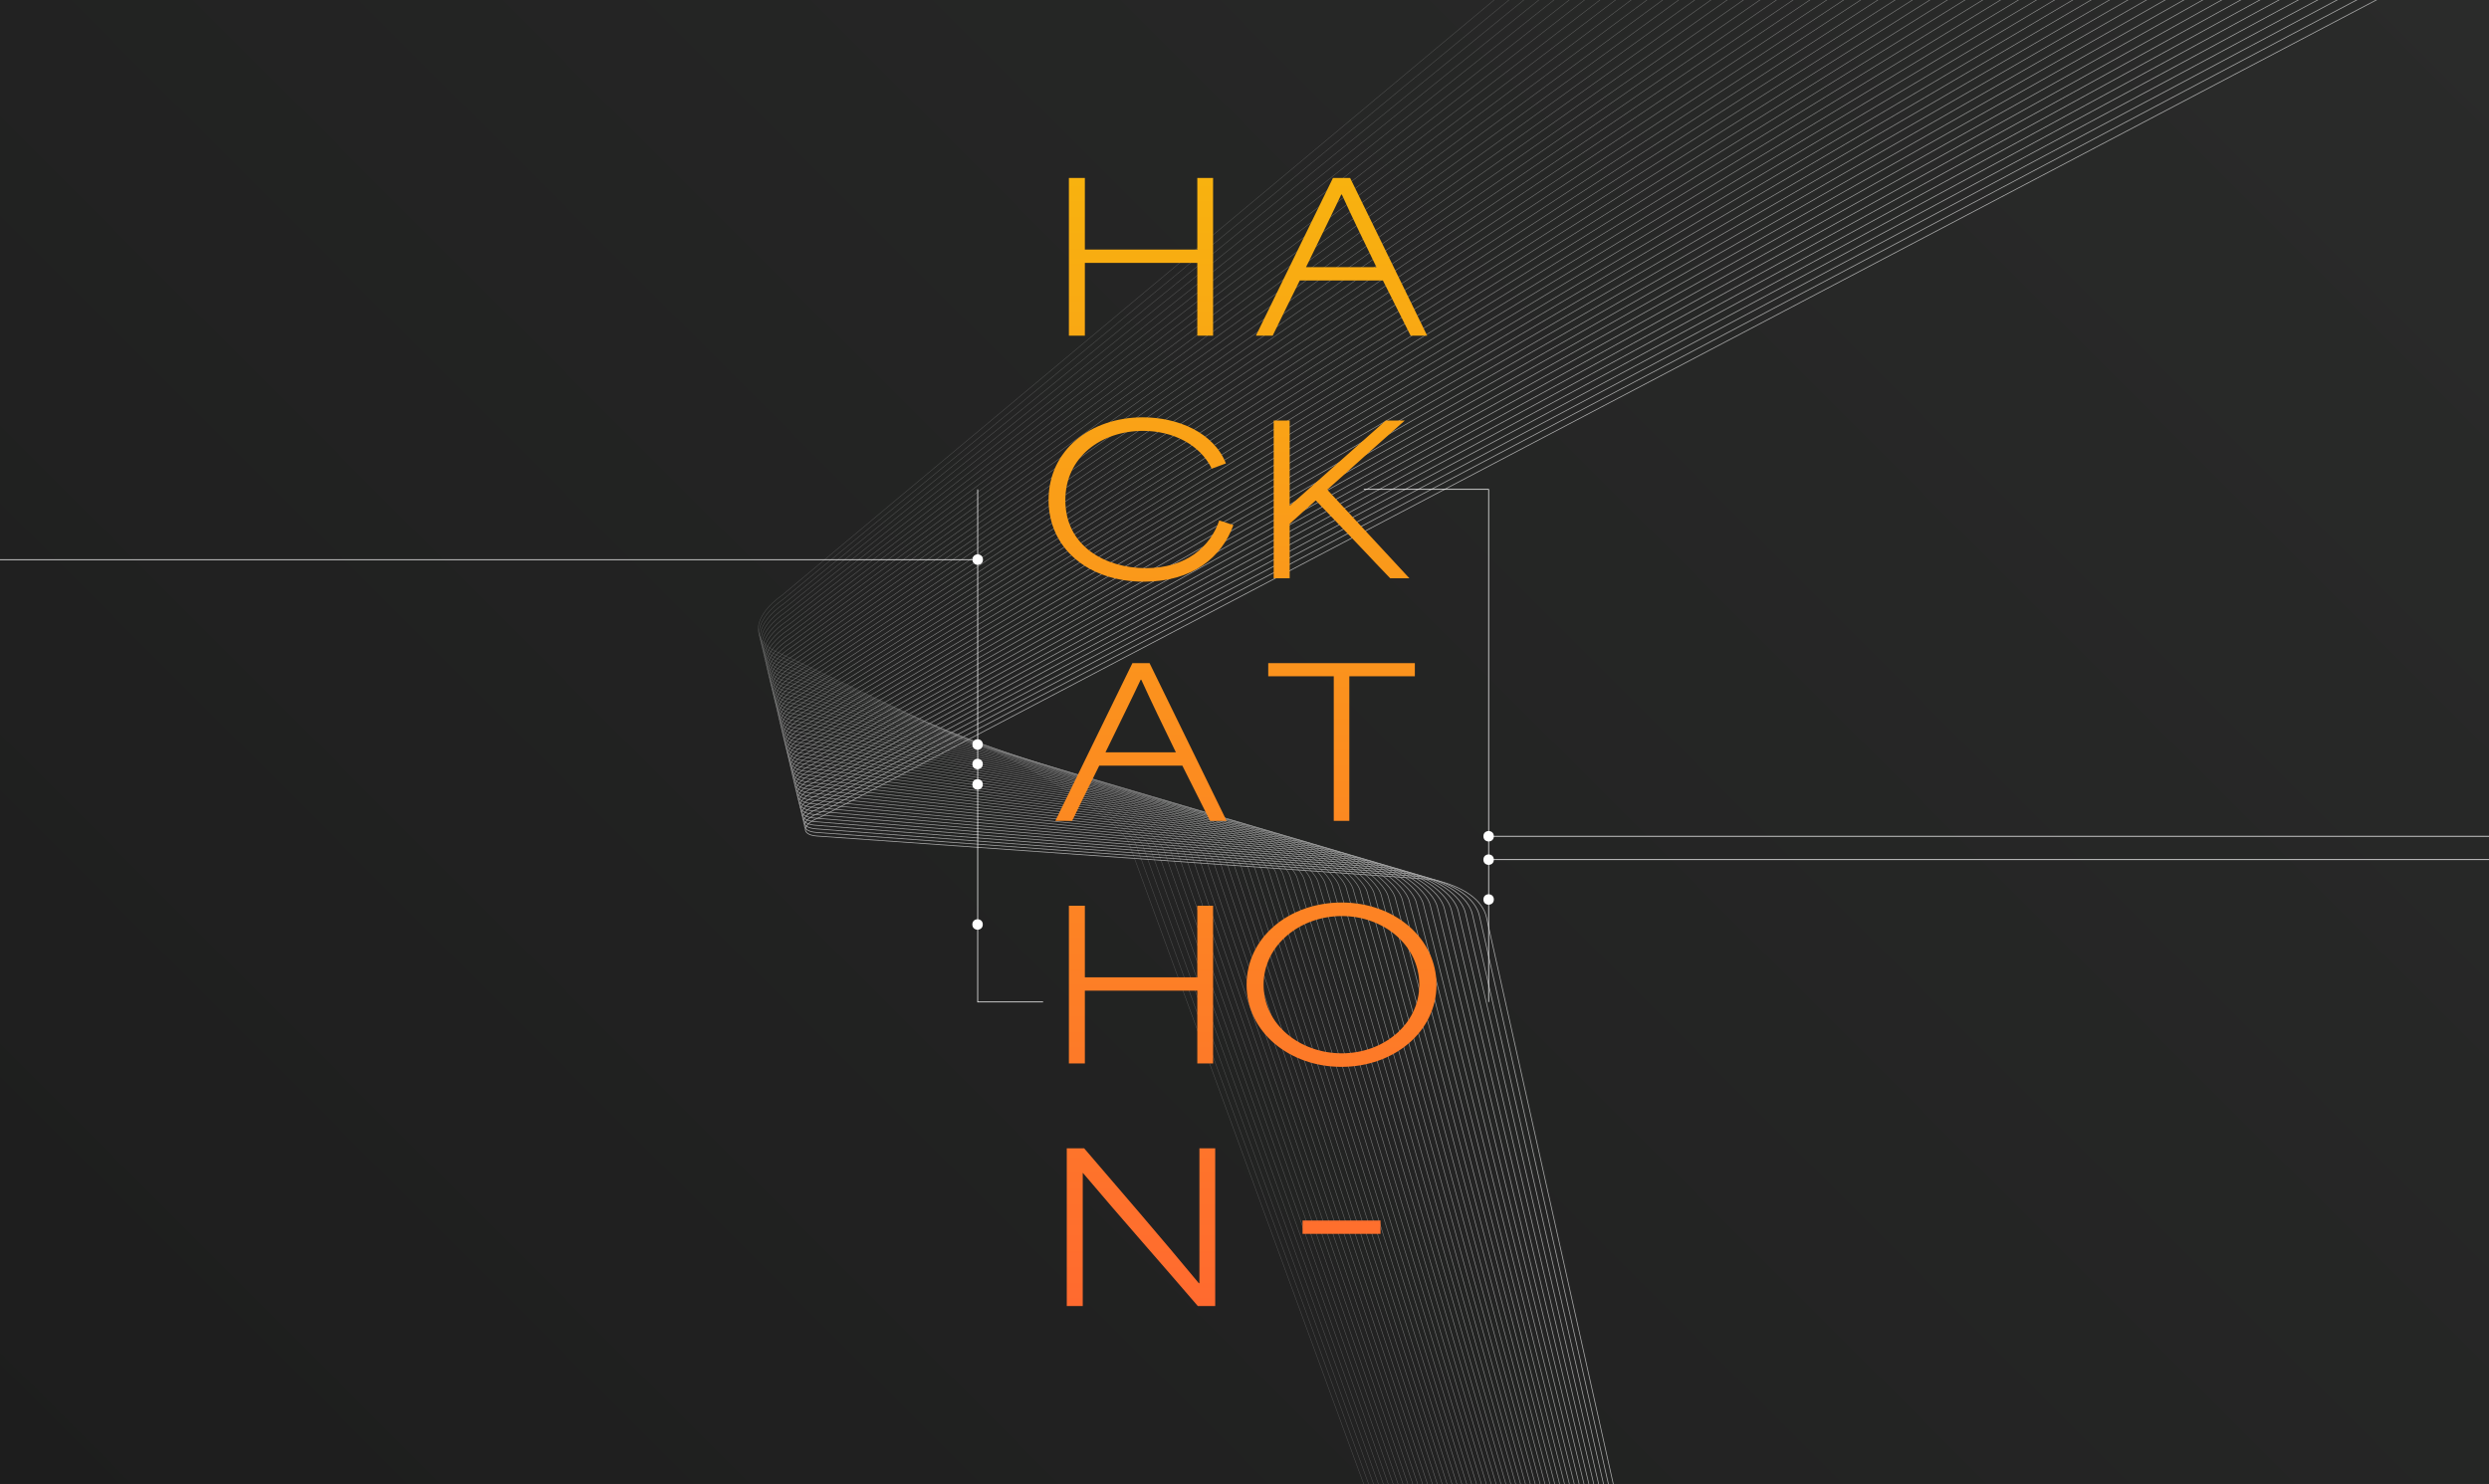 <?xml version="1.0" encoding="UTF-8"?>
<svg id="Layer_1" xmlns="http://www.w3.org/2000/svg" xmlns:xlink="http://www.w3.org/1999/xlink" version="1.1" viewBox="0 0 721 430">
  <rect x="0" y="0" width="721" height="430" fill="#808080" stroke="none"/>
  <!-- Generator: Adobe Illustrator 29.6.0, SVG Export Plug-In . SVG Version: 2.1.1 Build 207)  -->
  <defs>
    <style>
      .st0 {
        opacity: .671;
        stroke-width: .162px;
      }

      .st0, .st1, .st2, .st3, .st4, .st5, .st6, .st7, .st8, .st9, .st10, .st11, .st12, .st13, .st14, .st15, .st16, .st17, .st18, .st19, .st20, .st21, .st22, .st23, .st24, .st25, .st26, .st27, .st28, .st29, .st30, .st31, .st32, .st33, .st34, .st35, .st36, .st37, .st38, .st39, .st40, .st41, .st42, .st43, .st44, .st45, .st46, .st47, .st48, .st49, .st50, .st51, .st52, .st53, .st54 {
        fill: none;
      }

      .st0, .st2, .st3, .st4, .st5, .st6, .st7, .st8, .st9, .st10, .st11, .st12, .st13, .st14, .st15, .st16, .st17, .st18, .st19, .st20, .st21, .st22, .st23, .st24, .st25, .st26, .st27, .st28, .st29, .st30, .st31, .st32, .st33, .st34, .st35, .st36, .st37, .st38, .st39, .st40, .st41, .st42, .st43, .st44, .st45, .st46, .st47, .st48, .st49, .st50, .st51, .st52, .st53, .st54 {
        stroke: #fff;
        stroke-miterlimit: 10;
      }

      .st0, .st2, .st3, .st4, .st5, .st6, .st7, .st8, .st9, .st10, .st11, .st12, .st13, .st14, .st15, .st16, .st17, .st18, .st19, .st20, .st24, .st25, .st26, .st27, .st28, .st29, .st30, .st31, .st32, .st33, .st34, .st35, .st36, .st37, .st38, .st39, .st40, .st41, .st42, .st43, .st44, .st45, .st46, .st47, .st48, .st49, .st50, .st51, .st52, .st53, .st54 {
        isolation: isolate;
      }

      .st2 {
        opacity: .835;
        stroke-width: .192px;
      }

      .st3 {
        opacity: .882;
        stroke-width: .201px;
      }

      .st4 {
        opacity: .424;
        stroke-width: .116px;
      }

      .st55 {
        fill: url(#linear-gradient1);
      }

      .st5 {
        opacity: .953;
        stroke-width: .214px;
      }

      .st6 {
        opacity: .529;
        stroke-width: .136px;
      }

      .st7 {
        opacity: .459;
        stroke-width: .123px;
      }

      .st8 {
        opacity: .623;
        stroke-width: .153px;
      }

      .st9 {
        opacity: .482;
        stroke-width: .127px;
      }

      .st56 {
        fill: url(#linear-gradient);
      }

      .st10 {
        opacity: .412;
        stroke-width: .114px;
      }

      .st11 {
        opacity: .741;
        stroke-width: .175px;
      }

      .st12 {
        opacity: .682;
        stroke-width: .164px;
      }

      .st13 {
        opacity: .635;
        stroke-width: .155px;
      }

      .st14 {
        opacity: .918;
      }

      .st14, .st22 {
        stroke-width: .208px;
      }

      .st15 {
        opacity: .859;
        stroke-width: .197px;
      }

      .st16 {
        opacity: .765;
        stroke-width: .179px;
      }

      .st17 {
        opacity: .753;
        stroke-width: .177px;
      }

      .st18 {
        opacity: .447;
        stroke-width: .12px;
      }

      .st19 {
        opacity: .588;
        stroke-width: .147px;
      }

      .st20 {
        opacity: .906;
        stroke-width: .206px;
      }

      .st57 {
        fill: #fff;
      }

      .st21 {
        stroke-width: .209px;
      }

      .st23 {
        stroke-width: .223px;
      }

      .st24 {
        opacity: .494;
        stroke-width: .129px;
      }

      .st25 {
        opacity: .576;
        stroke-width: .144px;
      }

      .st26 {
        opacity: .518;
        stroke-width: .133px;
      }

      .st27 {
        opacity: .659;
        stroke-width: .16px;
      }

      .st28 {
        stroke-width: .149px;
      }

      .st28, .st58 {
        opacity: .6;
      }

      .st29 {
        opacity: .612;
        stroke-width: .151px;
      }

      .st30 {
        opacity: .541;
        stroke-width: .138px;
      }

      .st31 {
        opacity: .788;
        stroke-width: .184px;
      }

      .st32 {
        opacity: .812;
        stroke-width: .188px;
      }

      .st33 {
        opacity: .706;
        stroke-width: .168px;
      }

      .st34 {
        opacity: .976;
        stroke-width: .219px;
      }

      .st35 {
        opacity: .776;
        stroke-width: .182px;
      }

      .st36 {
        opacity: .965;
        stroke-width: .216px;
      }

      .st37 {
        opacity: .506;
        stroke-width: .131px;
      }

      .st38 {
        opacity: .988;
        stroke-width: .221px;
      }

      .st39 {
        opacity: .647;
        stroke-width: .157px;
      }

      .st40 {
        opacity: .565;
        stroke-width: .142px;
      }

      .st41 {
        opacity: .871;
        stroke-width: .199px;
      }

      .st42 {
        opacity: .823;
        stroke-width: .19px;
      }

      .st43 {
        opacity: .847;
        stroke-width: .195px;
      }

      .st44 {
        opacity: .894;
        stroke-width: .203px;
      }

      .st45 {
        opacity: .471;
        stroke-width: .125px;
      }

      .st46 {
        opacity: .4;
        stroke-width: .112px;
      }

      .st47 {
        opacity: .729;
        stroke-width: .173px;
      }

      .st48 {
        opacity: .718;
        stroke-width: .171px;
      }

      .st59 {
        clip-path: url(#clippath);
      }

      .st49 {
        opacity: .941;
        stroke-width: .212px;
      }

      .st50 {
        opacity: .553;
        stroke-width: .14px;
      }

      .st51 {
        opacity: .435;
        stroke-width: .118px;
      }

      .st52 {
        opacity: .929;
        stroke-width: .21px;
      }

      .st53 {
        opacity: .694;
        stroke-width: .166px;
      }

      .st54 {
        opacity: .8;
        stroke-width: .186px;
      }
    </style>
    <linearGradient id="linear-gradient" x1="69.324" y1="506.065" x2="651.454" y2="-76.064" gradientUnits="userSpaceOnUse">
      <stop offset="0" stop-color="#1d1d1d"/>
      <stop offset="1" stop-color="#2a2b2a"/>
    </linearGradient>
    <clipPath id="clippath">
      <rect class="st1" x="-5.487" y="-1.619" width="731.975" height="432.98"/>
    </clipPath>
    <linearGradient id="linear-gradient1" x1="359.929" y1="53.569" x2="359.929" y2="380.431" gradientTransform="translate(0 432) scale(1 -1)" gradientUnits="userSpaceOnUse">
      <stop offset="0" stop-color="#ff6a2f"/>
      <stop offset="1" stop-color="#f8b20f"/>
    </linearGradient>
  </defs>
  <rect class="st56" x="-3.853" y="-2.887" width="728.484" height="435.775"/>
  <g class="st59">
    <g class="st58">
      <path class="st46" d="M443.722,562.976l-116.534-318.198c-1.53-6.84-34.302-26.863-46.27-29.584l-56.403-26.543c-7.225-3.65-6.317-10.239,2.255-16.362L498.168-54.654"/>
      <path class="st10" d="M444.688,562.615l-115.473-317.426c-1.523-6.805-33.76-26.511-45.666-29.219l-58.796-26.27c-7.18-3.585-6.278-10.109,2.23-16.149L502.083-53.681"/>
      <path class="st4" d="M445.653,562.256l-114.41-316.653c-1.515-6.77-33.217-26.16-45.062-28.854l-61.189-25.996c-7.134-3.521-6.238-9.979,2.206-15.935L505.997-52.706"/>
      <path class="st51" d="M446.619,561.896l-113.349-315.881c-1.507-6.735-32.675-25.809-44.459-28.489l-63.582-25.723c-7.089-3.456-6.199-9.85,2.181-15.722L509.912-51.732"/>
      <path class="st18" d="M447.585,561.536l-112.287-315.108c-1.499-6.701-32.132-25.458-43.855-28.124l-65.976-25.45c-7.044-3.391-6.16-9.72,2.157-15.508L513.825-50.757"/>
      <path class="st7" d="M448.55,561.175l-111.225-314.336c-1.491-6.666-31.59-25.107-43.251-27.759l-68.369-25.176c-6.998-3.326-6.12-9.59,2.133-15.295L517.741-49.783"/>
      <path class="st45" d="M449.516,560.815l-110.163-313.563c-1.484-6.631-31.047-24.756-42.648-27.394l-70.762-24.903c-6.953-3.262-6.081-9.46,2.108-15.082L521.656-48.809"/>
      <path class="st9" d="M450.481,560.456l-109.101-312.79c-1.476-6.596-30.505-24.405-42.044-27.029l-73.155-24.629c-6.908-3.197-6.042-9.331,2.084-14.868L525.57-47.835"/>
      <path class="st24" d="M451.447,560.096l-108.039-312.018c-1.468-6.561-29.962-24.054-41.44-26.664l-75.548-24.356c-6.863-3.132-6.002-9.201,2.06-14.655L529.485-46.86"/>
      <path class="st37" d="M452.413,559.735l-106.978-311.246c-1.46-6.526-29.42-23.703-40.837-26.299l-77.941-24.082c-6.817-3.067-5.963-9.071,2.035-14.441L533.398-45.886"/>
      <path class="st26" d="M453.378,559.375l-105.915-310.472c-1.452-6.491-28.877-23.351-40.233-25.934l-80.335-23.809c-6.772-3.002-5.924-8.941,2.011-14.228L537.314-44.912"/>
      <path class="st6" d="M454.344,559.015l-104.854-309.7c-1.444-6.456-28.335-23-39.63-25.569l-82.728-23.535c-6.727-2.938-5.884-8.812,1.986-14.014L541.228-43.938"/>
      <path class="st30" d="M455.309,558.654l-103.791-308.927c-1.437-6.421-27.792-22.649-39.026-25.204l-85.121-23.262c-6.682-2.873-5.845-8.682,1.962-13.801L545.143-42.964"/>
      <path class="st50" d="M456.275,558.295l-102.73-308.155c-1.429-6.386-27.25-22.298-38.422-24.839l-87.514-22.988c-6.636-2.808-5.806-8.552,1.938-13.587L549.057-41.989"/>
      <path class="st40" d="M457.241,557.935l-101.668-307.382c-1.421-6.351-26.707-21.947-37.819-24.474l-89.907-22.715c-6.591-2.743-5.766-8.422,1.913-13.374L552.972-41.015"/>
      <path class="st25" d="M458.206,557.575l-100.606-306.61c-1.413-6.316-26.165-21.596-37.215-24.109l-92.3-22.441c-6.546-2.679-5.727-8.293,1.889-13.16L556.886-40.041"/>
      <path class="st19" d="M459.172,557.214l-99.544-305.837c-1.405-6.281-25.622-21.245-36.611-23.744l-94.694-22.168c-6.5-2.614-5.688-8.163,1.865-12.947L560.801-39.067"/>
      <path class="st28" d="M460.137,556.854l-98.482-305.065c-1.397-6.246-25.08-20.894-36.008-23.379l-97.087-21.894c-6.455-2.549-5.648-8.033,1.84-12.733L564.715-38.092"/>
      <path class="st29" d="M461.103,556.495l-97.42-304.292c-1.39-6.211-24.537-20.543-35.404-23.014l-99.48-21.621c-6.41-2.484-5.609-7.903,1.816-12.52L568.63-37.118"/>
      <path class="st8" d="M462.069,556.135l-96.358-303.52c-1.382-6.176-23.995-20.191-34.8-22.649l-101.873-21.347c-6.365-2.42-5.57-7.774,1.792-12.307L572.545-36.144"/>
      <path class="st13" d="M463.034,555.774l-95.296-302.747c-1.374-6.141-23.452-19.84-34.197-22.284l-104.266-21.074c-6.319-2.355-5.53-7.644,1.767-12.093L576.459-35.17"/>
      <path class="st39" d="M464,555.414l-94.235-301.975c-1.366-6.106-22.91-19.489-33.593-21.919l-106.66-20.8c-6.274-2.29-5.491-7.514,1.743-11.88L580.374-34.195"/>
      <path class="st27" d="M464.965,555.055l-93.173-301.202c-1.358-6.071-22.367-19.138-32.989-21.554l-109.053-20.527c-6.229-2.225-5.452-7.384,1.718-11.666L584.288-33.221"/>
      <path class="st0" d="M465.931,554.695l-92.111-300.43c-1.351-6.036-21.825-18.787-32.386-21.189l-111.446-20.253c-6.184-2.16-5.412-7.255,1.694-11.453L588.202-32.248"/>
      <path class="st12" d="M466.897,554.334l-91.049-299.657c-1.343-6.001-21.282-18.436-31.782-20.824l-113.839-19.98c-6.138-2.096-5.373-7.125,1.67-11.239L592.117-31.273"/>
      <path class="st53" d="M467.862,553.974l-89.987-298.885c-1.335-5.966-20.74-18.085-31.178-20.459l-116.232-19.705c-6.093-2.031-5.334-6.995,1.645-11.026L596.032-30.298"/>
      <path class="st33" d="M468.828,553.615l-88.925-298.112c-1.327-5.931-20.197-17.734-30.575-20.094l-118.625-19.433c-6.048-1.966-5.294-6.865,1.621-10.812L599.946-29.324"/>
      <path class="st48" d="M469.793,553.255l-87.863-297.339c-1.319-5.896-19.655-17.383-29.971-19.729l-121.019-19.159c-6.002-1.901-5.255-6.736,1.597-10.599L603.861-28.35"/>
      <path class="st47" d="M470.759,552.895l-86.801-296.567c-1.311-5.862-19.112-17.031-29.367-19.364l-123.412-18.886c-5.957-1.837-5.216-6.606,1.572-10.385L607.775-27.376"/>
      <path class="st11" d="M471.725,552.534l-85.74-295.795c-1.304-5.827-18.57-16.68-28.764-18.999l-125.805-18.612c-5.912-1.772-5.176-6.476,1.548-10.172L611.69-26.401"/>
      <path class="st17" d="M472.69,552.175l-84.677-295.022c-1.296-5.792-18.027-16.329-28.16-18.634l-128.198-18.338c-5.867-1.707-5.137-6.346,1.523-9.958L615.605-25.427"/>
      <path class="st16" d="M473.656,551.813l-83.616-294.249c-1.288-5.757-17.485-15.978-27.556-18.268l-130.591-18.065c-5.821-1.642-5.098-6.217,1.499-9.745L619.518-24.454"/>
      <path class="st35" d="M474.622,551.453l-82.554-293.477c-1.28-5.722-16.942-15.627-26.953-17.903l-132.984-17.792c-5.776-1.578-5.058-6.087,1.475-9.531L623.434-23.479"/>
      <path class="st31" d="M475.587,551.094l-81.492-292.704c-1.272-5.687-16.4-15.276-26.349-17.538l-135.378-17.518c-5.731-1.513-5.019-5.957,1.45-9.318L627.346-22.504"/>
      <path class="st54" d="M476.553,550.734l-80.43-291.932c-1.265-5.652-15.857-14.925-25.745-17.173l-137.771-17.245c-5.686-1.448-4.98-5.828,1.426-9.105L631.263-21.531"/>
      <path class="st32" d="M477.518,550.373l-79.368-291.159c-1.257-5.617-15.315-14.574-25.142-16.808l-140.163-16.971c-5.64-1.383-4.94-5.698,1.402-8.891L635.178-20.556"/>
      <path class="st42" d="M478.484,550.013l-78.306-290.387c-1.249-5.582-14.772-14.223-24.538-16.443l-142.557-16.698c-5.595-1.318-4.901-5.568,1.377-8.678L639.092-19.582"/>
      <path class="st2" d="M479.45,549.654l-77.245-289.614c-1.241-5.547-14.23-13.871-23.934-16.078l-144.95-16.424c-5.55-1.254-4.862-5.438,1.353-8.464L643.006-18.607"/>
      <path class="st43" d="M480.415,549.294l-76.182-288.841c-1.233-5.512-13.687-13.52-23.331-15.713l-147.343-16.151c-5.504-1.189-4.822-5.309,1.328-8.251L646.921-17.633"/>
      <path class="st15" d="M481.381,548.934l-75.12-288.069c-1.225-5.477-13.145-13.169-22.727-15.348l-149.737-15.877c-5.459-1.124-4.783-5.179,1.304-8.037L650.835-16.659"/>
      <path class="st41" d="M482.346,548.573l-74.058-287.296c-1.218-5.442-12.602-12.818-22.123-14.983l-152.13-15.604c-5.414-1.059-4.744-5.049,1.28-7.824L654.75-15.685"/>
      <path class="st3" d="M483.312,548.214l-72.997-286.524c-1.21-5.407-12.06-12.467-21.52-14.618l-154.523-15.33c-5.369-.995-4.704-4.919,1.255-7.61L658.664-14.711"/>
      <path class="st44" d="M484.278,547.854l-71.935-285.751c-1.202-5.372-11.517-12.116-20.916-14.253l-156.916-15.057c-5.323-.93-4.665-4.79,1.231-7.397L662.579-13.736"/>
      <path class="st20" d="M485.243,547.494l-70.873-284.979c-1.194-5.337-10.975-11.765-20.312-13.888l-159.309-14.783c-5.278-.865-4.626-4.66,1.207-7.183L666.494-12.762"/>
      <path class="st14" d="M486.209,547.133l-69.811-284.206c-1.186-5.302-10.432-11.414-19.709-13.523l-161.702-14.51c-5.233-.8-4.586-4.53,1.182-6.97L670.408-11.788"/>
      <path class="st52" d="M487.174,546.774l-68.749-283.434c-1.178-5.267-9.89-11.063-19.105-13.158l-164.095-14.236c-5.188-.736-4.547-4.4,1.158-6.756L674.323-10.814"/>
      <path class="st49" d="M488.14,546.414l-67.687-282.661c-1.171-5.232-9.347-10.711-18.501-12.793l-166.489-13.963c-5.142-.671-4.507-4.271,1.134-6.543L678.237-9.839"/>
      <path class="st5" d="M489.106,546.054l-66.625-281.888c-1.163-5.197-8.805-10.36-17.898-12.428l-168.882-13.689c-5.097-.606-4.468-4.141,1.109-6.33L682.152-8.865"/>
      <path class="st36" d="M490.071,545.693l-65.563-281.116c-1.155-5.162-8.262-10.009-17.294-12.063l-171.275-13.416c-5.052-.541-4.429-4.011,1.085-6.116L686.066-7.891"/>
      <path class="st34" d="M491.037,545.334l-64.501-280.343c-1.147-5.127-7.72-9.658-16.69-11.698l-173.668-13.142c-5.006-.477-4.389-3.881,1.06-5.903L689.981-6.917"/>
      <path class="st38" d="M492.002,544.974l-63.439-279.571c-1.139-5.092-7.177-9.307-16.087-11.333l-176.061-12.869c-4.961-.412-4.35-3.752,1.036-5.689L693.895-5.942"/>
      <path class="st23" d="M492.968,544.612l-62.378-278.798c-1.132-5.058-6.634-8.956-15.483-10.968l-178.455-12.595c-4.916-.347-4.311-3.622,1.012-5.476L697.81-4.968"/>
    </g>
  </g>
  <circle class="st57" cx="283.221" cy="162.155" r="1.523"/>
  <circle class="st57" cx="283.183" cy="215.721" r="1.513"/>
  <circle class="st57" cx="283.183" cy="221.387" r="1.513"/>
  <circle class="st57" cx="283.183" cy="227.29" r="1.513"/>
  <circle class="st57" cx="283.176" cy="267.875" r="1.513"/>
  <circle class="st57" cx="431.218" cy="242.31" r="1.513"/>
  <circle class="st57" cx="431.216" cy="249.094" r="1.513"/>
  <circle class="st57" cx="431.22" cy="260.633" r="1.513"/>
  <polyline class="st21" points="431.216 290.337 431.216 141.806 395.047 141.806"/>
  <polyline class="st21" points="283.212 141.806 283.212 290.337 302.157 290.337"/>
  <line class="st21" x1="283.462" y1="162.16" x2="-3.855" y2="162.16"/>
  <line class="st22" x1="431.217" y1="249.095" x2="724.626" y2="249.095"/>
  <line class="st22" x1="430.906" y1="242.312" x2="724.626" y2="242.312"/>
  <path class="st55" d="M309.631,51.569h4.628v20.737h32.57v-20.737h4.569v45.691h-4.569v-21.088h-32.57v21.088h-4.628v-45.691ZM303.744,144.883c0-14.469,12.184-23.959,27.298-23.959,10.075,0,20.502,4.335,24.076,13.356l-4.101,1.522c-3.397-6.971-11.247-10.954-19.917-10.954-12.009,0-22.494,7.498-22.494,20.093,0,13.355,11.657,19.683,23.314,19.683,11.774,0,18.745-6.327,21.264-13.825l4.101,1.348c-3.398,9.373-11.892,16.402-25.892,16.402-16.226,0-27.649-9.725-27.649-23.666h0ZM328.025,192.155h4.979l22.318,45.691h-4.803l-8.025-15.992h-24.076c-2.636,5.331-5.272,10.661-7.849,15.992h-4.862l22.318-45.691ZM340.619,217.988c-3.456-7.088-7.088-14.586-10.017-21.029h-.176c-1.875,4.042-6.151,12.712-10.193,21.029h20.386ZM309.631,262.447h4.628v20.737h32.57v-20.737h4.569v45.691h-4.569v-21.088h-32.57v21.088h-4.628v-45.691ZM309.016,332.74h5.038c10.017,11.657,22.201,25.774,33.214,39.072h.176v-39.072h4.569v45.691h-5.038c-10.896-12.712-22.084-25.306-33.272-38.545h-.059v38.545h-4.628v-45.691h0ZM386.122,51.569h4.979l22.318,45.691h-4.803l-8.025-15.992h-24.076c-2.636,5.331-5.272,10.661-7.849,15.992h-4.862l22.318-45.691ZM398.716,77.402c-3.456-7.088-7.088-14.586-10.017-21.029h-.176c-1.875,4.042-6.151,12.712-10.193,21.029h20.386ZM368.958,121.862h4.628v24.604h.117l27.708-24.604h5.507c-7.381,6.502-15.113,13.474-22.436,20.034l23.783,25.657h-5.565c-7.85-8.143-2.87-3.163-21.557-22.553-2.402,2.108-5.155,4.628-7.557,6.795v15.758h-4.628v-45.691h0ZM367.377,195.962v-3.808h42.469v3.808h-18.979v41.884h-4.51v-41.884h-18.98ZM361.109,285.351c0-13.766,12.36-23.842,27.532-23.842,15.465,0,27.473,10.486,27.473,23.842,0,13.531-12.243,23.783-27.532,23.783-14.996,0-27.473-10.018-27.473-23.783ZM388.699,305.209c12.009,0,22.436-8.377,22.436-19.858s-10.368-19.917-22.436-19.917-22.67,8.377-22.67,19.917,10.544,19.858,22.67,19.858ZM399.906,357.519v-3.866h-22.588v3.866h22.588Z"/>
</svg>